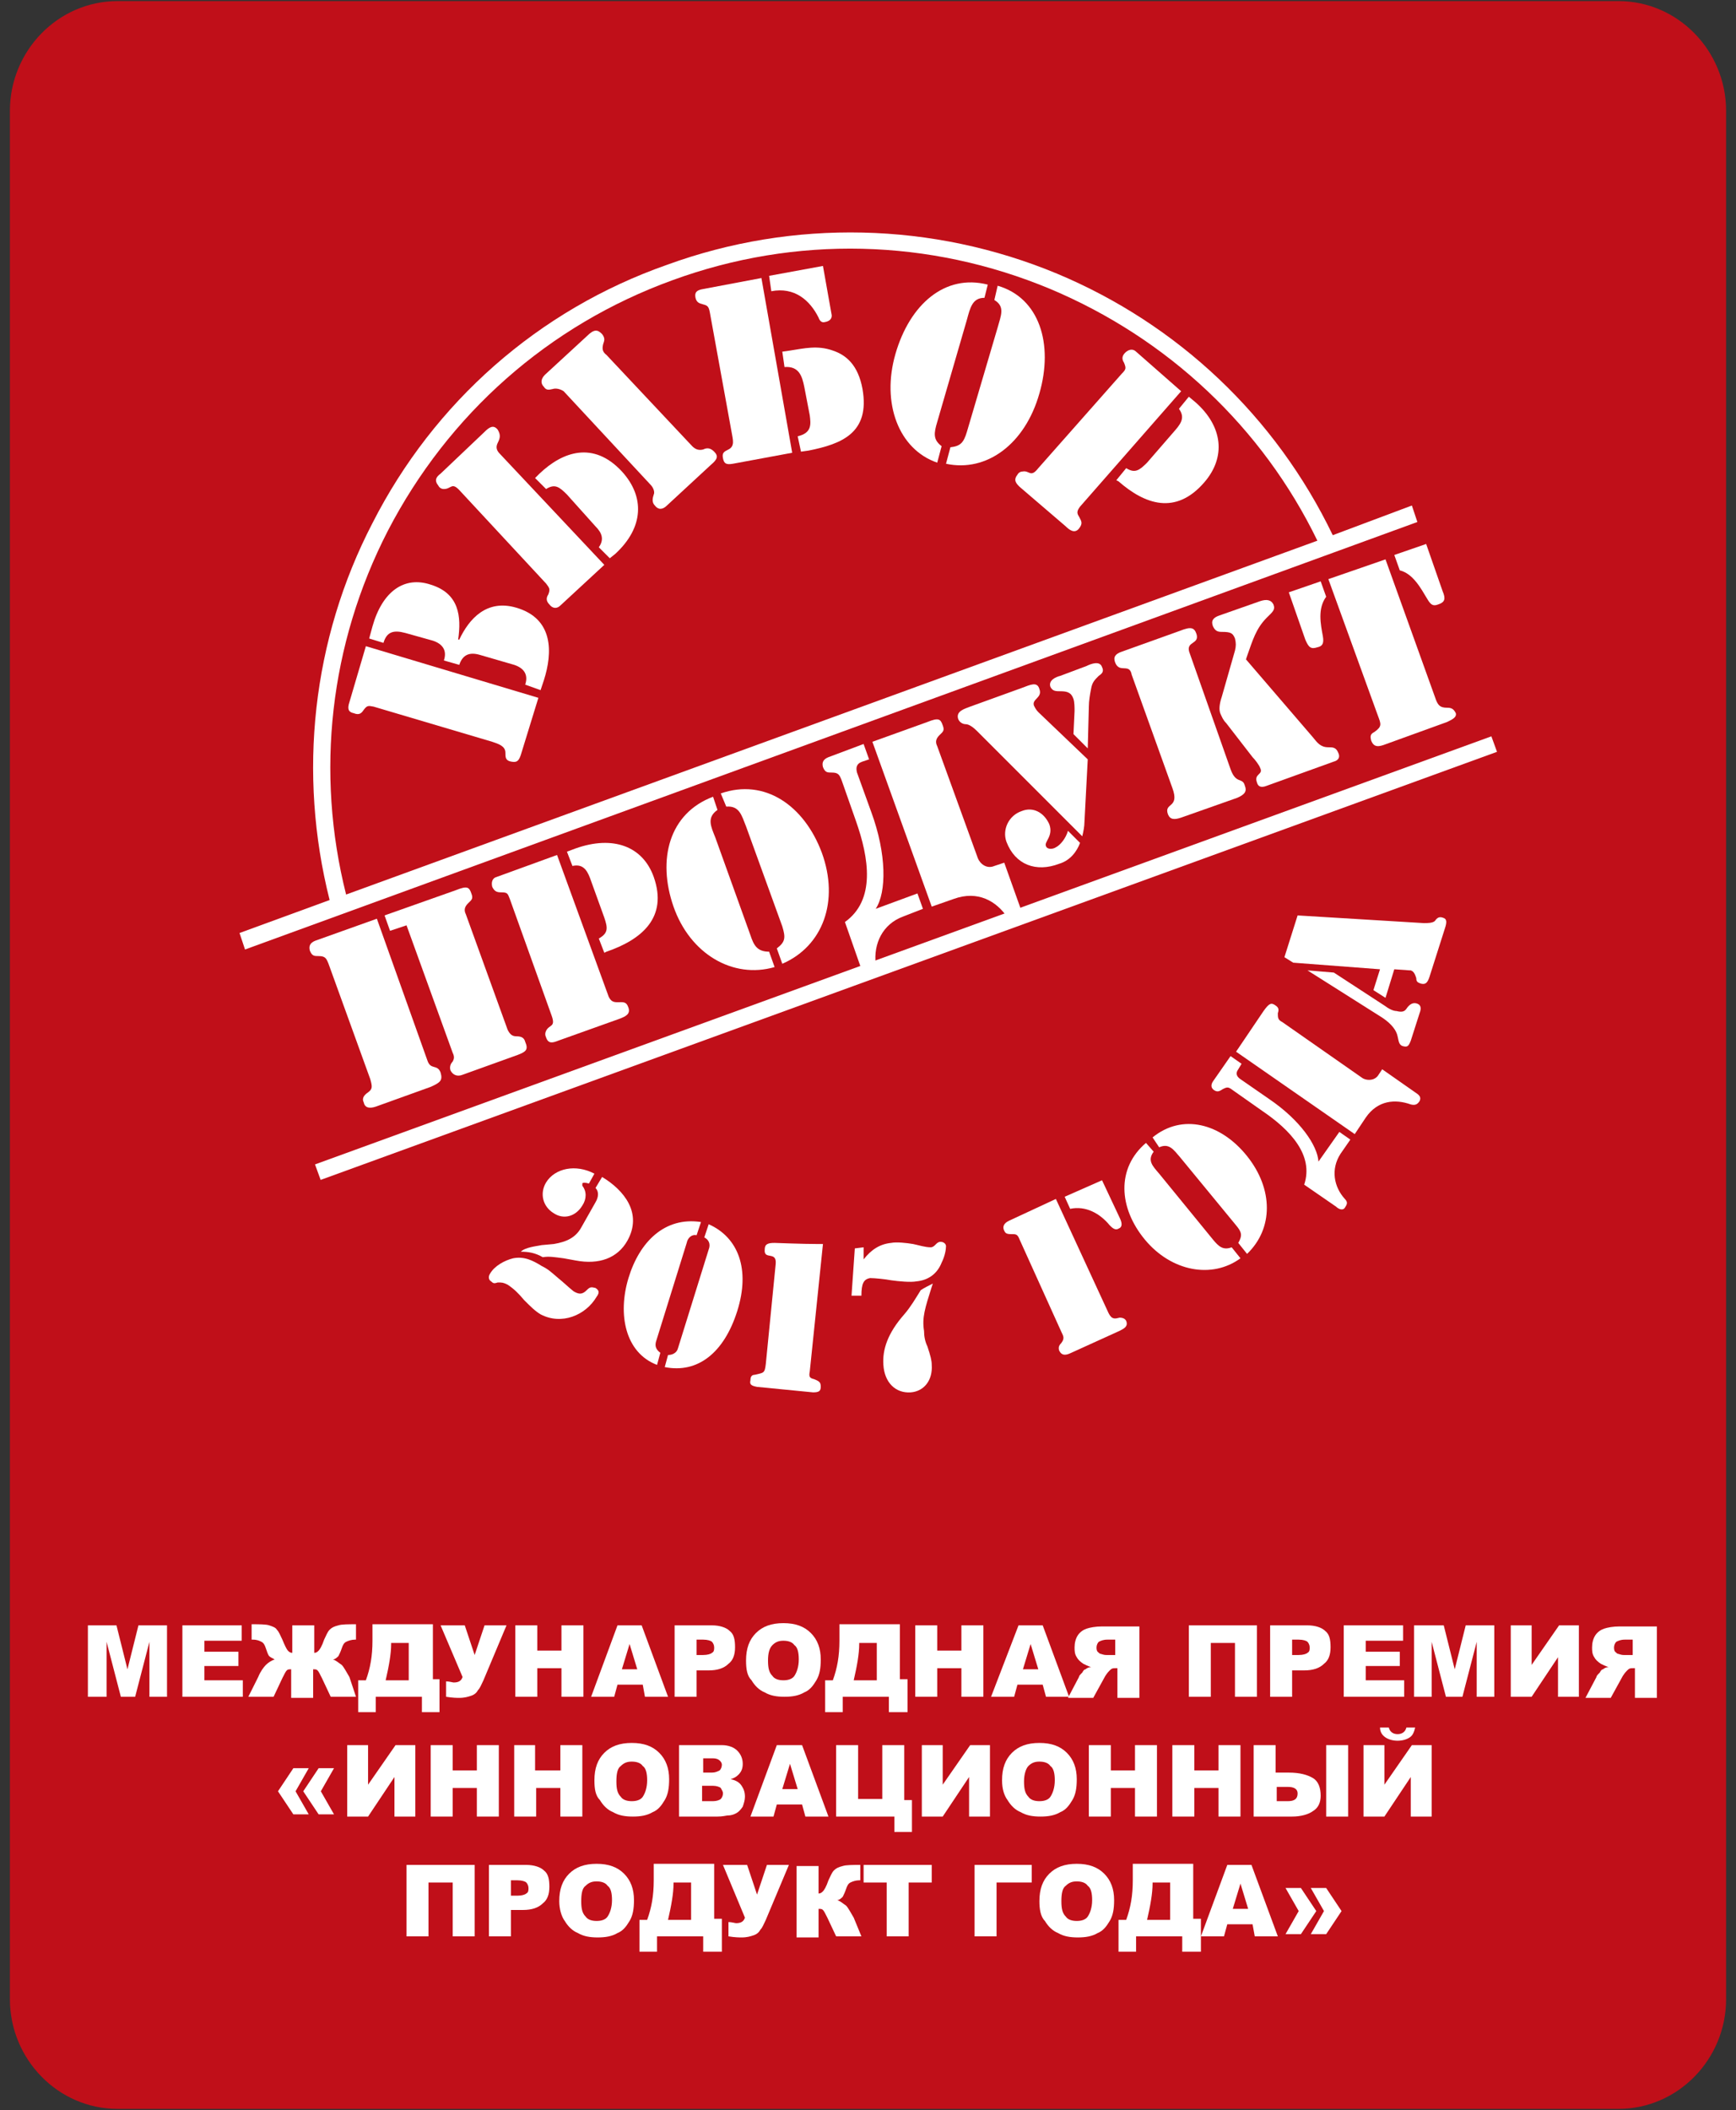 <?xml version="1.0" encoding="UTF-8"?> <!-- Generator: Adobe Illustrator 21.1.0, SVG Export Plug-In . SVG Version: 6.00 Build 0) --> <svg xmlns="http://www.w3.org/2000/svg" xmlns:xlink="http://www.w3.org/1999/xlink" id="Слой_1" x="0px" y="0px" viewBox="0 0 158 192" xml:space="preserve"><rect x="0" y="0" width="158" height="192" fill="#333333" stroke="none"/> <g> <path fill="#C00F19" d="M157.1,181.9c0,5.5-4.4,10-9.8,10H10.7c-5.4,0-9.8-4.5-9.8-10V10.1c0-5.5,4.4-10,9.8-10h136.6 c5.4,0,9.8,4.5,9.8,10V181.9z"></path> <path fill="#FFFFFF" d="M121.3,48.7c-5.2-10.8-14.1-19.2-25.1-23.8c-11.3-4.7-24-5-35.5-0.8C49,28.2,39.5,36.6,33.9,47.6 c-5.5,10.6-6.8,22.8-3.9,34.3l-8.2,3l0.5,1.5L129,47.5l-0.5-1.5L121.3,48.7z M35.3,48.3c5.5-10.6,14.6-18.7,25.9-22.8 c11.2-4.1,23.4-3.8,34.4,0.8c10.7,4.5,19.3,12.6,24.3,22.9L31.5,81.4C28.7,70.3,30,58.6,35.3,48.3z"></path> <rect x="25.5" y="86.4" transform="matrix(0.94 -0.342 0.342 0.94 -24.849 33.462)" fill="#FFFFFF" width="113.9" height="1.5"></rect> <g> <path fill="#FFFFFF" d="M8,147.9h2.6l1,4l1-4h2.6v6.5h-1.6v-5l-1.3,5H11l-1.3-5v5H8V147.9z"></path> <path fill="#FFFFFF" d="M16.7,147.9H22v1.4h-3.4v1h3.1v1.3h-3.1v1.3h3.5v1.5h-5.5V147.9z"></path> <path fill="#FFFFFF" d="M32.4,154.4h-2.3l-0.8-1.7c-0.2-0.4-0.3-0.6-0.4-0.7c-0.1-0.1-0.2-0.1-0.4-0.1v2.6h-2v-2.6 c-0.2,0-0.3,0-0.4,0.1c-0.1,0.1-0.2,0.3-0.4,0.7l-0.8,1.7h-2.3l0.9-1.8c0.2-0.5,0.5-0.9,0.7-1.1c0.2-0.2,0.5-0.4,0.8-0.5 c-0.2-0.1-0.4-0.2-0.5-0.3c-0.1-0.1-0.2-0.4-0.3-0.7c-0.1-0.3-0.2-0.5-0.4-0.6c-0.2-0.1-0.4-0.2-0.8-0.2h-0.1v-1.4 c0.7,0,1.3,0,1.6,0.1c0.3,0.1,0.6,0.2,0.7,0.4c0.2,0.2,0.3,0.5,0.5,0.9c0.2,0.5,0.4,0.9,0.5,1c0.1,0.1,0.2,0.2,0.4,0.2v-2.5h2v2.5 c0.2,0,0.3-0.1,0.4-0.2c0.1-0.1,0.3-0.4,0.5-1c0.2-0.4,0.3-0.7,0.5-0.9c0.2-0.2,0.4-0.3,0.8-0.4c0.3-0.1,0.9-0.1,1.6-0.1v1.4h-0.1 c-0.3,0-0.6,0.1-0.8,0.2c-0.2,0.1-0.3,0.3-0.4,0.6c-0.1,0.3-0.2,0.5-0.3,0.7c-0.1,0.1-0.3,0.3-0.5,0.3c0.3,0.1,0.5,0.3,0.8,0.5 c0.2,0.2,0.4,0.6,0.7,1.1L32.4,154.4z"></path> <path fill="#FFFFFF" d="M40,155.8h-1.6v-1.4h-4.2v1.4h-1.6v-2.9h0.7c0.4-1.1,0.6-2.2,0.6-3.6v-1.5h5.5v5H40V155.8z M37.2,152.9 v-3.4h-1.6v0.1c0,0.9-0.2,2-0.5,3.3H37.2z"></path> <path fill="#FFFFFF" d="M40.1,147.9h2.2l0.9,2.7l0.9-2.7h2l-2.1,5c-0.2,0.4-0.3,0.7-0.5,0.9c-0.1,0.2-0.3,0.4-0.6,0.5 c-0.3,0.1-0.6,0.2-1.1,0.2c-0.2,0-0.6,0-1.2-0.1V153c0.3,0,0.6,0.1,0.7,0.1c0.5,0,0.7-0.2,0.8-0.5L40.1,147.9z"></path> <path fill="#FFFFFF" d="M46.9,147.9h2v2.3h2.2v-2.3h2v6.5h-2v-2.6h-2.2v2.6h-2V147.9z"></path> <path fill="#FFFFFF" d="M58.5,153.3h-2.3l-0.3,1.1h-2.1l2.4-6.5h2.2l2.4,6.5h-2.1L58.5,153.3z M58,151.9l-0.7-2.3l-0.7,2.3H58z"></path> <path fill="#FFFFFF" d="M61.5,147.9h3.3c0.7,0,1.3,0.2,1.6,0.5c0.4,0.3,0.5,0.8,0.5,1.5c0,0.7-0.2,1.2-0.6,1.5 c-0.4,0.4-1,0.6-1.8,0.6h-1.1v2.4h-2V147.9z M63.5,150.6H64c0.4,0,0.7-0.1,0.8-0.2c0.2-0.1,0.2-0.3,0.2-0.5c0-0.2-0.1-0.4-0.2-0.5 c-0.1-0.1-0.4-0.2-0.8-0.2h-0.6V150.6z"></path> <path fill="#FFFFFF" d="M67.9,151.1c0-1.1,0.3-1.9,0.9-2.5c0.6-0.6,1.4-0.9,2.5-0.9c1.1,0,1.9,0.3,2.5,0.9 c0.6,0.6,0.9,1.4,0.9,2.4c0,0.8-0.1,1.4-0.4,1.9c-0.3,0.5-0.6,0.9-1.1,1.1c-0.5,0.3-1.1,0.4-1.8,0.4c-0.7,0-1.3-0.1-1.8-0.4 c-0.5-0.2-0.9-0.6-1.2-1.1C68,152.5,67.9,151.9,67.9,151.1z M69.9,151.1c0,0.7,0.1,1.1,0.4,1.4c0.2,0.3,0.6,0.4,1,0.4 c0.4,0,0.8-0.1,1-0.4c0.2-0.3,0.4-0.8,0.4-1.5c0-0.6-0.1-1.1-0.4-1.3c-0.2-0.3-0.6-0.4-1-0.4c-0.4,0-0.7,0.1-1,0.4 C70,150,69.9,150.5,69.9,151.1z"></path> <path fill="#FFFFFF" d="M82.5,155.8h-1.6v-1.4h-4.2v1.4h-1.6v-2.9h0.7c0.4-1.1,0.6-2.2,0.6-3.6v-1.5h5.5v5h0.7V155.8z M79.8,152.9 v-3.4h-1.6v0.1c0,0.9-0.2,2-0.5,3.3H79.8z"></path> <path fill="#FFFFFF" d="M83.3,147.9h2v2.3h2.2v-2.3h2v6.5h-2v-2.6h-2.2v2.6h-2V147.9z"></path> <path fill="#FFFFFF" d="M94.9,153.3h-2.3l-0.3,1.1h-2.1l2.5-6.5h2.2l2.4,6.5h-2.1L94.9,153.3z M94.5,151.9l-0.7-2.3l-0.7,2.3H94.5 z"></path> <path fill="#FFFFFF" d="M101.7,154.4v-2.6h-0.2c-0.2,0-0.3,0-0.5,0.2c-0.1,0.1-0.2,0.2-0.4,0.5l-1.1,2h-2.3l1-1.9 c0-0.1,0.1-0.2,0.3-0.4c0.1-0.2,0.2-0.3,0.3-0.3c0.1-0.1,0.3-0.2,0.5-0.2c-0.3-0.1-0.5-0.2-0.7-0.3c-0.3-0.2-0.5-0.4-0.6-0.6 c-0.2-0.3-0.2-0.6-0.2-0.9c0-0.4,0.1-0.8,0.3-1.1c0.2-0.3,0.5-0.5,0.8-0.6c0.3-0.1,0.8-0.2,1.4-0.2h3.4v6.5H101.7z M101.7,149.2 h-0.9c-0.4,0-0.6,0.1-0.8,0.2c-0.1,0.1-0.2,0.3-0.2,0.5c0,0.1,0,0.3,0.1,0.4c0.1,0.1,0.2,0.2,0.3,0.2c0.3,0.1,0.4,0.1,0.5,0.1h0.8 V149.2z"></path> <path fill="#FFFFFF" d="M114.4,154.4h-2v-4.9h-2.2v4.9h-2v-6.5h6.2V154.4z"></path> <path fill="#FFFFFF" d="M115.7,147.9h3.3c0.7,0,1.3,0.2,1.6,0.5c0.4,0.3,0.5,0.8,0.5,1.5c0,0.7-0.2,1.2-0.6,1.5 c-0.4,0.4-1,0.6-1.8,0.6h-1.1v2.4h-2V147.9z M117.7,150.6h0.5c0.4,0,0.7-0.1,0.8-0.2c0.2-0.1,0.2-0.3,0.2-0.5 c0-0.2-0.1-0.4-0.2-0.5c-0.1-0.1-0.4-0.2-0.8-0.2h-0.6V150.6z"></path> <path fill="#FFFFFF" d="M122.3,147.9h5.4v1.4h-3.4v1h3.1v1.3h-3.1v1.3h3.5v1.5h-5.5V147.9z"></path> <path fill="#FFFFFF" d="M128.8,147.9h2.6l1,4l1-4h2.6v6.5h-1.6v-5l-1.3,5h-1.5l-1.3-5v5h-1.6V147.9z"></path> <path fill="#FFFFFF" d="M143.7,147.9v6.5h-1.9v-3.6l-2.4,3.6h-1.9v-6.5h1.9v3.6l2.5-3.6H143.7z"></path> <path fill="#FFFFFF" d="M148.8,154.4v-2.6h-0.2c-0.2,0-0.3,0-0.5,0.2c-0.1,0.1-0.2,0.2-0.4,0.5l-1.1,2h-2.3l1-1.9 c0-0.1,0.1-0.2,0.3-0.4c0.1-0.2,0.2-0.3,0.3-0.3c0.1-0.1,0.3-0.2,0.5-0.2c-0.3-0.1-0.5-0.2-0.7-0.3c-0.3-0.2-0.5-0.4-0.6-0.6 c-0.2-0.3-0.2-0.6-0.2-0.9c0-0.4,0.1-0.8,0.3-1.1c0.2-0.3,0.5-0.5,0.8-0.6c0.3-0.1,0.8-0.2,1.4-0.2h3.4v6.5H148.8z M148.8,149.2 h-0.9c-0.4,0-0.6,0.1-0.8,0.2c-0.1,0.1-0.2,0.3-0.2,0.5c0,0.1,0,0.3,0.1,0.4c0.1,0.1,0.2,0.2,0.3,0.2c0.3,0.1,0.4,0.1,0.5,0.1h0.8 V149.2z"></path> <path fill="#FFFFFF" d="M26.7,160.9h1.4l-1.2,2.1l1.2,2.1h-1.4l-1.4-2.1L26.7,160.9z M29,160.9h1.4l-1.2,2.1l1.2,2.1H29l-1.4-2.1 L29,160.9z"></path> <path fill="#FFFFFF" d="M37.8,158.8v6.5h-1.9v-3.6l-2.4,3.6h-1.9v-6.5h1.9v3.6l2.5-3.6H37.8z"></path> <path fill="#FFFFFF" d="M39.2,158.8h2v2.3h2.2v-2.3h2v6.5h-2v-2.6h-2.2v2.6h-2V158.8z"></path> <path fill="#FFFFFF" d="M46.7,158.8h2v2.3H51v-2.3h2v6.5h-2v-2.6h-2.2v2.6h-2V158.8z"></path> <path fill="#FFFFFF" d="M54.1,162c0-1.1,0.3-1.9,0.9-2.5c0.6-0.6,1.4-0.9,2.5-0.9c1.1,0,1.9,0.3,2.5,0.9c0.6,0.6,0.9,1.4,0.9,2.4 c0,0.8-0.1,1.4-0.4,1.9c-0.3,0.5-0.6,0.9-1.1,1.1c-0.5,0.3-1.1,0.4-1.8,0.4c-0.7,0-1.3-0.1-1.8-0.4c-0.5-0.2-0.9-0.6-1.2-1.1 C54.2,163.4,54.1,162.8,54.1,162z M56.1,162.1c0,0.7,0.1,1.1,0.4,1.4c0.2,0.3,0.6,0.4,1,0.4c0.4,0,0.8-0.1,1-0.4 c0.2-0.3,0.4-0.8,0.4-1.5c0-0.6-0.1-1.1-0.4-1.3c-0.2-0.3-0.6-0.4-1-0.4c-0.4,0-0.7,0.1-1,0.4C56.2,160.9,56.1,161.4,56.1,162.1z"></path> <path fill="#FFFFFF" d="M61.9,158.8h3.8c0.6,0,1.1,0.2,1.4,0.5c0.3,0.3,0.5,0.7,0.5,1.2c0,0.4-0.1,0.7-0.4,1 c-0.2,0.2-0.4,0.3-0.7,0.4c0.5,0.1,0.8,0.3,1,0.6c0.2,0.3,0.3,0.6,0.3,1c0,0.3-0.1,0.6-0.2,0.9c-0.2,0.3-0.4,0.5-0.6,0.6 c-0.2,0.1-0.4,0.2-0.8,0.2c-0.5,0.1-0.8,0.1-0.9,0.1h-3.5V158.8z M63.9,161.3h0.9c0.3,0,0.5-0.1,0.7-0.2c0.1-0.1,0.2-0.3,0.2-0.5 c0-0.2-0.1-0.3-0.2-0.4c-0.1-0.1-0.3-0.2-0.6-0.2h-0.9V161.3z M63.9,163.9h1c0.3,0,0.6-0.1,0.7-0.2c0.1-0.1,0.2-0.3,0.2-0.5 c0-0.2-0.1-0.3-0.2-0.5c-0.1-0.1-0.4-0.2-0.7-0.2h-1V163.9z"></path> <path fill="#FFFFFF" d="M73,164.2h-2.3l-0.3,1.1h-2.1l2.4-6.5H73l2.4,6.5h-2.1L73,164.2z M72.6,162.8l-0.7-2.3l-0.7,2.3H72.6z"></path> <path fill="#FFFFFF" d="M83,166.7h-1.6v-1.4h-5.3v-6.5h2v4.9h2.2v-4.9h2v5H83V166.7z"></path> <path fill="#FFFFFF" d="M90.1,158.8v6.5h-1.9v-3.6l-2.4,3.6h-1.9v-6.5h1.9v3.6l2.5-3.6H90.1z"></path> <path fill="#FFFFFF" d="M91.2,162c0-1.1,0.3-1.9,0.9-2.5c0.6-0.6,1.4-0.9,2.5-0.9c1.1,0,1.9,0.3,2.5,0.9c0.6,0.6,0.9,1.4,0.9,2.4 c0,0.8-0.1,1.4-0.4,1.9c-0.3,0.5-0.6,0.9-1.1,1.1c-0.5,0.3-1.1,0.4-1.8,0.4c-0.7,0-1.3-0.1-1.8-0.4c-0.5-0.2-0.9-0.6-1.2-1.1 C91.4,163.4,91.2,162.8,91.2,162z M93.2,162.1c0,0.7,0.1,1.1,0.4,1.4c0.2,0.3,0.6,0.4,1,0.4c0.4,0,0.8-0.1,1-0.4 c0.2-0.3,0.4-0.8,0.4-1.5c0-0.6-0.1-1.1-0.4-1.3c-0.2-0.3-0.6-0.4-1-0.4c-0.4,0-0.7,0.1-1,0.4C93.4,160.9,93.2,161.4,93.2,162.1z"></path> <path fill="#FFFFFF" d="M99.1,158.8h2v2.3h2.2v-2.3h2v6.5h-2v-2.6h-2.2v2.6h-2V158.8z"></path> <path fill="#FFFFFF" d="M106.7,158.8h2v2.3h2.2v-2.3h2v6.5h-2v-2.6h-2.2v2.6h-2V158.8z"></path> <path fill="#FFFFFF" d="M116.2,161.3h1.1c1,0,1.7,0.2,2.2,0.5c0.5,0.3,0.7,0.9,0.7,1.6c0,0.6-0.2,1.1-0.7,1.4 c-0.4,0.3-1.1,0.5-1.9,0.5h-3.5v-6.5h2V161.3z M116.2,163.9h1c0.6,0,0.9-0.2,0.9-0.7c0-0.4-0.3-0.6-0.9-0.6h-1V163.9z M120.7,158.8h2v6.5h-2V158.8z"></path> <path fill="#FFFFFF" d="M130.3,158.8v6.5h-1.9v-3.6l-2.4,3.6h-1.9v-6.5h1.9v3.6l2.5-3.6H130.3z M128.8,157.2 c-0.1,0.4-0.2,0.7-0.5,0.9c-0.3,0.2-0.7,0.3-1.1,0.3c-0.4,0-0.8-0.1-1.1-0.3c-0.3-0.2-0.5-0.5-0.5-0.9h0.8 c0.1,0.4,0.4,0.6,0.8,0.6c0.4,0,0.7-0.2,0.8-0.6H128.8z"></path> <path fill="#FFFFFF" d="M43.2,176.2h-2v-4.9H39v4.9h-2v-6.5h6.2V176.2z"></path> <path fill="#FFFFFF" d="M44.6,169.7h3.3c0.7,0,1.3,0.2,1.6,0.5c0.4,0.3,0.5,0.8,0.5,1.5c0,0.7-0.2,1.2-0.6,1.5 c-0.4,0.4-1,0.6-1.8,0.6h-1.1v2.4h-2V169.7z M46.6,172.5h0.5c0.4,0,0.7-0.1,0.8-0.2c0.2-0.1,0.2-0.3,0.2-0.5 c0-0.2-0.1-0.4-0.2-0.5c-0.1-0.1-0.4-0.2-0.8-0.2h-0.6V172.5z"></path> <path fill="#FFFFFF" d="M50.9,173c0-1.1,0.3-1.9,0.9-2.5c0.6-0.6,1.4-0.9,2.5-0.9c1.1,0,1.9,0.3,2.5,0.9c0.6,0.6,0.9,1.4,0.9,2.4 c0,0.8-0.1,1.4-0.4,1.9c-0.3,0.5-0.6,0.9-1.1,1.1c-0.5,0.3-1.1,0.4-1.8,0.4c-0.7,0-1.3-0.1-1.8-0.4c-0.5-0.2-0.9-0.6-1.2-1.1 C51.1,174.4,50.9,173.7,50.9,173z M52.9,173c0,0.7,0.1,1.1,0.4,1.4c0.2,0.3,0.6,0.4,1,0.4c0.4,0,0.8-0.1,1-0.4 c0.2-0.3,0.4-0.8,0.4-1.5c0-0.6-0.1-1.1-0.4-1.3c-0.2-0.3-0.6-0.4-1-0.4c-0.4,0-0.7,0.1-1,0.4C53,171.8,52.9,172.3,52.9,173z"></path> <path fill="#FFFFFF" d="M65.6,177.6H64v-1.4h-4.2v1.4h-1.6v-2.9h0.7c0.4-1.1,0.6-2.2,0.6-3.6v-1.5h5.5v5h0.7V177.6z M62.9,174.7 v-3.4h-1.6v0.1c0,0.9-0.2,2-0.5,3.3H62.9z"></path> <path fill="#FFFFFF" d="M65.8,169.7H68l0.9,2.7l0.9-2.7h2l-2.1,5c-0.2,0.4-0.3,0.7-0.5,0.9c-0.1,0.2-0.3,0.4-0.6,0.5 c-0.3,0.1-0.6,0.2-1.1,0.2c-0.2,0-0.6,0-1.2-0.1v-1.3c0.3,0,0.6,0.1,0.7,0.1c0.5,0,0.7-0.2,0.8-0.5L65.8,169.7z"></path> <path fill="#FFFFFF" d="M78.4,176.2h-2.3l-0.8-1.7c-0.2-0.4-0.3-0.6-0.4-0.7c-0.1-0.1-0.2-0.1-0.4-0.1v2.6h-2v-6.5h2v2.5 c0.2,0,0.3-0.1,0.4-0.2c0.1-0.1,0.3-0.4,0.5-1c0.2-0.4,0.3-0.7,0.5-0.9c0.2-0.2,0.4-0.3,0.8-0.4c0.3-0.1,0.9-0.1,1.6-0.1v1.4h-0.1 c-0.3,0-0.6,0.1-0.8,0.2c-0.2,0.1-0.3,0.3-0.4,0.6c-0.1,0.3-0.2,0.5-0.3,0.7c-0.1,0.1-0.3,0.3-0.5,0.3c0.3,0.1,0.5,0.3,0.8,0.5 c0.2,0.2,0.4,0.6,0.7,1.1L78.4,176.2z"></path> <path fill="#FFFFFF" d="M78.7,169.7h6.1v1.6h-2.1v4.9h-2v-4.9h-2.1V169.7z"></path> <path fill="#FFFFFF" d="M93.9,171.3h-3.2v4.9h-2v-6.5h5.2V171.3z"></path> <path fill="#FFFFFF" d="M94.6,173c0-1.1,0.3-1.9,0.9-2.5c0.6-0.6,1.4-0.9,2.5-0.9c1.1,0,1.9,0.3,2.5,0.9c0.6,0.6,0.9,1.4,0.9,2.4 c0,0.8-0.1,1.4-0.4,1.9c-0.3,0.5-0.6,0.9-1.1,1.1c-0.5,0.3-1.1,0.4-1.8,0.4c-0.7,0-1.3-0.1-1.8-0.4c-0.5-0.2-0.9-0.6-1.2-1.1 C94.7,174.4,94.6,173.7,94.6,173z M96.6,173c0,0.7,0.1,1.1,0.4,1.4c0.2,0.3,0.6,0.4,1,0.4c0.4,0,0.8-0.1,1-0.4 c0.2-0.3,0.4-0.8,0.4-1.5c0-0.6-0.1-1.1-0.4-1.3c-0.2-0.3-0.6-0.4-1-0.4c-0.4,0-0.7,0.1-1,0.4C96.7,171.8,96.6,172.3,96.6,173z"></path> <path fill="#FFFFFF" d="M109.2,177.6h-1.6v-1.4h-4.2v1.4h-1.6v-2.9h0.7c0.4-1.1,0.6-2.2,0.6-3.6v-1.5h5.5v5h0.7V177.6z M106.5,174.7v-3.4h-1.6v0.1c0,0.9-0.2,2-0.5,3.3H106.5z"></path> <path fill="#FFFFFF" d="M114,175.1h-2.3l-0.3,1.1h-2.1l2.4-6.5h2.2l2.4,6.5h-2.1L114,175.1z M113.6,173.7l-0.7-2.3l-0.7,2.3H113.6 z"></path> <path fill="#FFFFFF" d="M119.8,173.9l-1.4,2.1H117l1.2-2.1l-1.2-2.1h1.4L119.8,173.9z M122.1,173.9l-1.4,2.1h-1.4l1.2-2.1 l-1.2-2.1h1.4L122.1,173.9z"></path> </g> <g> <path fill="#FFFFFF" d="M39.2,98.9l-5,1.8c-0.6,0.2-1,0.1-1.1-0.4c-0.2-0.4,0.1-0.7,0.4-0.9c0.4-0.3,0.4-0.5,0.2-1.2l-3.8-10.5 c-0.2-0.5-0.3-0.7-0.9-0.7c-0.4,0-0.6,0-0.8-0.5c-0.1-0.4,0-0.7,0.5-0.9l5.6-2l4.6,12.9c0.3,0.9,0.9,0.3,1.2,1.1 C40.3,98.3,40.1,98.5,39.2,98.9z M47.1,96l-5,1.8c-0.5,0.2-0.9,0-1.1-0.4c-0.1-0.3,0-0.6,0.2-0.8c0.1-0.2,0.2-0.4,0-0.8l-4.2-11.6 l-1.5,0.5l-0.5-1.4l6.5-2.3c1-0.4,1.2-0.3,1.4,0.3c0.2,0.5,0,0.6-0.3,0.9c-0.3,0.3-0.4,0.6-0.2,1l3.8,10.5 c0.2,0.4,0.4,0.6,0.8,0.6c0.4,0,0.7,0.1,0.8,0.5C48.1,95.5,47.9,95.7,47.1,96z"></path> <path fill="#FFFFFF" d="M55.4,90.7c0.2,0.4,0.4,0.5,0.8,0.5c0.5,0,0.8-0.1,1,0.5c0.2,0.6-0.3,0.8-0.8,1l-5.6,2 c-0.5,0.2-0.9,0.3-1.1-0.3c-0.1-0.2-0.1-0.4,0-0.6c0.3-0.6,0.9-0.3,0.5-1.4l-3.8-10.6c-0.2-0.5-0.2-0.6-0.8-0.6 c-0.4,0-0.6-0.1-0.8-0.5c-0.1-0.4,0-0.8,0.4-0.9l5.5-2L55.4,90.7z M54.5,85.4c0.9-0.5,0.8-1,0.5-1.9l-1.3-3.6 c-0.3-0.8-0.7-1.3-1.6-1.1l-0.5-1.3l0.8-0.3c3.4-1.2,6.1-0.2,7.1,2.6c1.3,3.7-1.1,5.7-4.3,6.8l-0.2,0.1L54.5,85.4z"></path> <path fill="#FFFFFF" d="M65.3,73.7c-1,0.7-0.6,1.5-0.2,2.5l3.2,8.9c0.3,0.9,0.6,1.5,1.7,1.5l0.5,1.4c-3.8,1.1-7.7-1.2-9.2-5.5 c-1.5-4.3-0.4-8.5,3.6-10L65.3,73.7z M65.6,72.2c4-1.4,7.6,1.1,9.2,5.4c1.6,4.4,0.1,8.5-3.6,10.1l-0.5-1.4c0.8-0.6,0.8-1,0.5-2 l-3.3-9.1c-0.4-1-0.6-1.9-1.8-1.8L65.6,72.2z"></path> <path fill="#FFFFFF" d="M82.2,83.4c-1.9,0.7-2.7,2.5-2.5,4.3c0.1,0.5-0.1,0.7-0.6,0.8c-0.5,0.2-0.7-0.3-0.8-0.6l-1.4-4 c2.8-2,2.2-5.8,1-9.2L76.6,71c-0.2-0.5-0.3-0.7-0.9-0.7c-0.4,0-0.6,0-0.8-0.5c-0.1-0.4,0-0.7,0.5-0.9l3.2-1.2l0.5,1.4l-0.6,0.2 c-0.6,0.2-0.6,0.6-0.5,1l1.3,3.6c1.4,3.8,1.4,7.3,0.4,8.8l3.8-1.4l0.5,1.4L82.2,83.4z M92.7,83.8c-0.4,0.2-0.7,0.1-1-0.3 c-1-1.5-2.7-2.5-4.9-1.7l-2,0.7l-5.4-15l5-1.8c1-0.4,1.2-0.3,1.4,0.3c0.2,0.5,0,0.6-0.3,0.9c-0.3,0.3-0.4,0.6-0.2,1L89,78.1 c0.2,0.5,0.8,1,1.5,0.7l0.9-0.3l1.5,4.2C93,83.1,93.1,83.6,92.7,83.8z"></path> <path fill="#FFFFFF" d="M98.7,74.8c0,0.4-0.1,0.9-0.2,1.3l-9.6-9.6c-0.3-0.3-0.7-0.6-1-0.6c-0.3,0-0.6-0.2-0.7-0.5 c-0.2-0.7,0.6-0.9,1.1-1.1l4.7-1.7c0.8-0.3,1.4-0.6,1.6,0.1c0.3,0.8-0.7,0.9-0.5,1.5c0.1,0.2,0.2,0.4,0.4,0.6l4.5,4.3L98.7,74.8z M96.4,78.6c-2.1,0.8-4,0.1-4.8-2c-0.4-1.1,0.2-2.4,1.4-2.8c1-0.4,2,0.1,2.5,1.2c0.4,1.1-0.5,1.6-0.3,2c0.1,0.3,0.6,0.3,0.9,0.1 c0.4-0.2,0.9-0.8,1.1-1.5l1.1,1.1C98,77.5,97.4,78.3,96.4,78.6z M100,61.5c-0.4,0.4-0.6,0.6-0.7,1.2c-0.1,0.5-0.2,1.1-0.2,1.6 l-0.1,3.8l-1.3-1.3l0.1-2.1c0-0.3,0-0.8-0.1-1.1c-0.2-0.6-0.6-0.7-1.2-0.7c-0.4,0-0.7,0-0.9-0.4c-0.2-0.6,0.5-0.9,0.9-1l2.4-0.9 c0.4-0.2,1.2-0.5,1.4,0.1C100.5,61.1,100.3,61.3,100,61.5z"></path> <path fill="#FFFFFF" d="M101.5,60.3c-0.2-0.5,0-0.8,0.6-1l5.3-1.9c1-0.4,1.3-0.3,1.5,0.3c0.3,1-1.1,0.6-0.6,1.8L112,70 c0.5,1.4,1.1,0.7,1.3,1.5c0.2,0.5,0,0.8-0.7,1.1l-5.1,1.8c-0.6,0.2-1,0.2-1.2-0.3c-0.4-1.1,1.1-0.5,0.4-2.4l-3.7-10.3 C102.8,60.3,101.9,61.3,101.5,60.3z M119.5,67.1c0.4,0.5,0.7,0.9,1.4,0.9c0.4,0,0.7,0,0.9,0.5c0.2,0.4,0,0.7-0.4,0.8l-6.1,2.2 c-0.5,0.2-0.8,0.1-0.9-0.3c-0.3-0.8,0.6-0.7,0.3-1.3c-0.1-0.3-0.5-0.8-0.7-1l-2.4-3.1c-0.3-0.3-0.4-0.6-0.5-0.8 c-0.2-0.4-0.1-1,0.1-1.6l1.2-4.2c0.1-0.4,0.1-0.7,0-1.1c-0.2-0.5-0.4-0.6-1.2-0.6c-0.4,0-0.6-0.1-0.8-0.5c-0.2-0.5,0-0.8,0.6-1 l3.7-1.3c0.6-0.2,1-0.1,1.2,0.3c0.2,0.5-0.1,0.7-0.6,1.2c-1,1-1.3,2.1-1.8,3.5l-0.1,0.3L119.5,67.1z"></path> <path fill="#FFFFFF" d="M120.4,57.9c0.1,0.6,0,0.9-0.5,1c-0.6,0.2-0.8,0-1.1-0.7l-1.5-4.3l2.9-1l0.5,1.4 C119.9,55.4,120.2,56.8,120.4,57.9z M131.7,65.7l-5.8,2.1c-0.6,0.2-0.9,0.1-1.1-0.4c-0.1-0.4-0.1-0.6,0.3-0.8 c0.7-0.5,0.6-0.7,0.3-1.5l-4.5-12.4l5.2-1.8l4.6,12.8c0.2,0.5,0.4,0.7,1,0.7c0.4,0,0.6,0.1,0.8,0.5 C132.6,65.3,132.1,65.5,131.7,65.7z M130.9,55c-0.5,0.2-0.7,0-1-0.5c-0.6-1-1.3-2.3-2.5-2.6l-0.5-1.4l2.9-1l1.5,4.3 C131.6,54.5,131.5,54.8,130.9,55z"></path> </g> <g> <path fill="#FFFFFF" d="M44.6,115.9c0.4-0.7,1.3-1.2,2.1-1.4c1-0.2,1.8,0.2,2.6,0.7c0.6,0.3,0.8,0.5,1.5,1.1 c0.5,0.4,0.9,0.8,1.4,1.2c0.5,0.3,0.8,0.3,1.2-0.1c0.3-0.3,0.4-0.3,0.8-0.2c0.3,0.2,0.4,0.4,0.1,0.8c-1,1.7-3.2,2.6-5.1,1.6 c-0.5-0.3-0.9-0.7-1.5-1.3c-0.5-0.6-0.9-1-1.5-1.4c-0.4-0.2-0.5-0.2-0.9-0.2c-0.3,0.1-0.4,0.1-0.6-0.1 C44.5,116.5,44.4,116.2,44.6,115.9z M54.8,107.1c2,1.2,3.7,3.3,2.3,5.8c-0.9,1.6-2.6,2.2-4.7,1.8l-1.1-0.2 c-0.8-0.1-1.3-0.2-1.9-0.1c-0.7-0.4-1.3-0.5-2-0.5c0.4-0.4,1.4-0.5,1.9-0.6l1.1-0.1c1.2-0.2,2-0.6,2.5-1.5l1.3-2.3 c0.3-0.5,0.3-1,0-1.3L54.8,107.1z M53.6,107.7c-0.3-0.1-0.6-0.1-0.6,0c0,0.1,0,0.1,0,0.2c0.4,0.5,0.4,1.2,0,1.8 c-0.6,1-1.7,1.3-2.6,0.7c-1-0.6-1.3-1.8-0.7-2.8c0.8-1.3,2.7-1.7,4.4-0.8L53.6,107.7z"></path> <path fill="#FFFFFF" d="M63.4,112.4c-0.4-0.1-0.8,0.2-0.9,0.7l-2.8,9c-0.1,0.4,0,0.7,0.4,1l-0.3,1.1c-2.9-1.1-3.6-4.6-2.6-7.9 c1-3.3,3.3-5.6,6.6-5.1L63.4,112.4z M64.5,111.4c2.7,1.2,3.8,4.1,2.6,7.9c-1.2,3.8-3.6,5.7-6.6,5.1l0.3-1.1c0.4,0,0.8-0.2,0.9-0.6 l2.8-9c0.2-0.5,0-0.9-0.4-1.1L64.5,111.4z"></path> <path fill="#FFFFFF" d="M73.7,124.8c-0.1,0.5,0,0.6,0.4,0.7c0.5,0.2,0.6,0.3,0.6,0.7c0,0.4-0.2,0.5-0.7,0.5l-5.1-0.5 c-0.5-0.1-0.7-0.2-0.6-0.6c0-0.3,0.1-0.5,0.4-0.5c0.8-0.2,0.9-0.1,1-1l0.9-9.1c0.1-1.2-1.1-0.3-1-1.3c0-0.5,0.3-0.6,0.9-0.6 c0,0,2.6,0.1,3.9,0.1l0.5,0L73.7,124.8z"></path> <path fill="#FFFFFF" d="M77.8,113.6l0.8-0.1l0,1.1c0.7-0.9,1.5-1.4,2.5-1.5c0.5-0.1,1.4,0,2,0.1c0.5,0.1,1.1,0.3,1.6,0.3 c0.4,0,0.5-0.5,0.9-0.5c0.3,0,0.5,0.2,0.5,0.4c0,0.3-0.1,0.9-0.4,1.5c-0.4,1-1.2,1.6-2.3,1.7c-0.5,0.1-1.6,0-2.3-0.1 c-0.5-0.1-1.5-0.2-1.9-0.2c-0.6,0.1-0.8,0.5-0.8,1.6h-0.9L77.8,113.6z M84.9,116.8l-0.1,0.3c-0.6,1.9-0.9,2.8-0.7,4 c0,0.5,0.1,1,0.3,1.4c0.3,0.9,0.4,1.3,0.4,1.7c0.1,1.4-0.7,2.4-1.9,2.5c-1.4,0.1-2.4-0.9-2.5-2.5c-0.1-1.4,0.4-2.9,1.9-4.6 c0.6-0.7,1-1.4,1.5-2.2C84.1,117.2,84.5,117,84.9,116.8z"></path> <path fill="#FFFFFF" d="M100.9,119.5c0.3,0.6,0.6,0.5,1,0.4c0.3,0,0.5,0.1,0.6,0.3c0.2,0.5-0.2,0.7-0.6,0.9l-4.4,2 c-0.6,0.3-0.9,0.2-1.1-0.2c-0.1-0.3,0-0.5,0.2-0.7c0.3-0.4,0.2-0.6,0-1l-3.8-8.4c-0.2-0.5-0.3-0.5-0.8-0.5c-0.4,0-0.5-0.1-0.6-0.3 c-0.2-0.4,0-0.7,0.4-0.9l4.3-2L100.9,119.5z M100.3,107.4l1.6,3.4c0.3,0.6,0.2,0.9-0.1,1c-0.3,0.2-0.6-0.1-0.8-0.3 c-0.9-1.1-2.2-1.8-3.6-1.5l-0.5-1.1L100.3,107.4z"></path> <path fill="#FFFFFF" d="M105,104.8c-0.6,0.8-0.1,1.3,0.5,2l4.9,6c0.5,0.6,0.9,1,1.7,0.7l0.8,1c-2.6,1.9-6.3,1.2-8.7-1.7 c-2.4-2.9-2.6-6.5,0.1-8.8L105,104.8z M104.9,103.5c2.7-2.2,6.2-1.3,8.6,1.7c2.4,3,2.4,6.6,0,8.9l-0.8-1c0.4-0.7,0.3-1-0.2-1.6 l-5.1-6.2c-0.6-0.7-1-1.3-1.9-0.9L104.9,103.5z"></path> <path fill="#FFFFFF" d="M122,105c-0.9,1.4-0.6,3,0.4,4.1c0.3,0.3,0.2,0.5,0,0.8c-0.2,0.3-0.6,0.1-0.8-0.1l-2.9-2 c0.9-2.7-1.3-5-3.8-6.7l-2.7-1.9c-0.4-0.3-0.5-0.3-0.9-0.1c-0.3,0.2-0.5,0.3-0.8,0.1c-0.3-0.2-0.3-0.5-0.1-0.8l1.6-2.3l1,0.7 l-0.3,0.5c-0.3,0.4-0.1,0.7,0.2,0.9l2.6,1.8c2.8,1.9,4.4,4.2,4.5,5.7l1.9-2.7l1,0.7L122,105z M129.2,100.2 c-0.2,0.3-0.4,0.4-0.8,0.3c-1.4-0.5-3-0.4-4.1,1.2l-1,1.5l-10.8-7.5L115,92c0.5-0.7,0.7-0.8,1.1-0.5c0.3,0.2,0.3,0.4,0.2,0.7 c0,0.4,0,0.6,0.4,0.8l7.3,5.1c0.3,0.2,1,0.3,1.4-0.2l0.4-0.6l3,2.1C129.1,99.6,129.4,99.8,129.2,100.2z"></path> <path fill="#FFFFFF" d="M125,90.1l0.6-1.9l-7.9-0.6l-0.8-0.5l1.2-3.8l11.5,0.7c0.3,0,0.8,0,1-0.2c0.2-0.3,0.4-0.4,0.7-0.3 c0.4,0.1,0.4,0.4,0.2,1l-1.4,4.4c-0.2,0.6-0.4,0.7-0.8,0.6c-0.3-0.1-0.4-0.2-0.4-0.5c-0.1-0.3-0.2-0.6-0.5-0.7c-0.1,0-0.1,0-0.1,0 l-1.4-0.1l-0.8,2.6L125,90.1z M121.4,88.5l4.6,3c0.4,0.3,0.8,0.5,1.1,0.5c0.4,0.1,0.7,0.1,0.9-0.2c0.2-0.3,0.5-0.6,0.9-0.5 c0.4,0.1,0.5,0.4,0.3,0.9l-0.8,2.5c-0.2,0.5-0.3,0.6-0.7,0.5c-0.4-0.1-0.4-0.5-0.5-0.9c-0.1-0.5-0.5-1.1-1.4-1.7l-6.8-4.3 L121.4,88.5z"></path> </g> <g> <path fill="#FFFFFF" d="M49,63.5l-1.6,5.2c-0.2,0.6-0.4,0.7-0.9,0.6C46,69.2,46,68.9,46,68.5c0-0.6-0.6-0.8-1.2-1l-10.8-3.2 c-0.5-0.1-0.6-0.1-0.9,0.3c-0.2,0.3-0.4,0.5-0.9,0.3c-0.5-0.1-0.6-0.4-0.4-1l1.5-5.1L49,63.5z M47.8,62.3L47.8,62.3 c0.3-0.9-0.1-1.5-1-1.8l-3.1-0.9c-1-0.3-1.6,0-1.9,0.9l-1.4-0.4c0.3-0.9-0.1-1.5-1-1.8l-2.5-0.7c-1.1-0.3-1.7-0.1-2,0.9l-1.3-0.4 l0.3-1.1c0.9-3.2,2.9-4.6,5.3-3.8c2.6,0.8,2.8,2.9,2.5,5l0.1,0c0.9-1.9,2.5-3.7,5.2-2.9c3.4,1,3.3,4.1,2.5,6.6l-0.3,0.9L47.8,62.3 z"></path> <path fill="#FFFFFF" d="M45.3,40.3c-0.2,0.4-0.1,0.7,0.2,1L55,51.4l-4,3.7c-0.3,0.3-0.7,0.3-1-0.1c-0.3-0.3-0.3-0.6-0.1-0.9 c0.2-0.5,0.1-0.6-0.2-1l-7.8-8.4c-0.8-0.9-0.8-0.2-1.5-0.2c-0.2,0-0.4-0.1-0.5-0.3c-0.4-0.5-0.2-0.8,0.2-1.1l4-3.8 c0.4-0.4,0.8-0.7,1.2-0.2C45.6,39.6,45.5,39.9,45.3,40.3z M56,50.4l-0.5,0.4l-1-1c0.5-0.7,0.3-1.3-0.3-1.9L51.6,45 c-0.7-0.7-1.1-1-1.9-0.5l-1-1l0.4-0.4c2.1-2,4.9-3,7.5-0.2C58.7,45.2,58.6,48,56,50.4z M50.3,35.4c-0.4,0.1-0.6,0.1-0.8-0.2 c-0.3-0.3-0.3-0.7,0.1-1.1l3.8-3.5c0.7-0.7,1-0.6,1.4-0.2c0.3,0.4,0.2,0.6,0.1,0.9c-0.1,0.4-0.1,0.7,0.3,1l7.8,8.3 c0.3,0.3,0.6,0.4,1,0.3c0.4-0.2,0.7-0.1,1,0.2c0.4,0.4,0.3,0.7-0.3,1.2L60.7,46c-0.4,0.4-0.8,0.4-1.1,0c-0.3-0.3-0.2-0.7-0.1-1 c0.1-0.2,0-0.6-0.3-0.9l-7.9-8.5C51,35.4,50.6,35.3,50.3,35.4z"></path> <path fill="#FFFFFF" d="M72.1,41.2l-5.4,1c-0.6,0.1-0.8,0-0.9-0.5c-0.1-0.5,0.1-0.6,0.5-0.8c0.6-0.3,0.4-0.9,0.3-1.5l-2-11 c-0.1-0.5-0.2-0.6-0.6-0.7c-0.4-0.1-0.6-0.2-0.7-0.6c-0.1-0.5,0.1-0.7,0.7-0.8l5.3-1L72.1,41.2z M75.1,29.3 c-0.3,0.1-0.5-0.1-0.6-0.4c-0.8-1.6-2.2-2.8-4.3-2.4L70,25.1l4.9-0.9l0.8,4.5C75.7,28.8,75.7,29.2,75.1,29.3z M73.6,41l-0.7,0.1 l-0.3-1.4c1.3-0.3,1.2-1.1,1.1-1.9l-0.5-2.6c-0.2-1-0.5-1.9-1.8-1.8L71.2,32l0.7-0.1c1.3-0.2,2.5-0.5,3.9,0 c1.2,0.4,2.3,1.3,2.7,3.5C79.2,39.4,76.6,40.4,73.6,41z"></path> <path fill="#FFFFFF" d="M89.6,27.1c-1.1,0-1.3,0.9-1.6,2l-2.7,9.3c-0.3,1-0.4,1.6,0.4,2.2l-0.4,1.5c-3.5-1.2-5.1-5.4-3.8-9.9 c1.3-4.5,4.5-7.3,8.4-6.3L89.6,27.1z M90.8,26c3.8,1.1,5.1,5.3,3.8,9.8c-1.3,4.6-4.8,7.2-8.5,6.4l0.4-1.5c0.9-0.1,1.2-0.4,1.5-1.4 l2.8-9.5c0.3-1.1,0.7-1.9-0.3-2.5L90.8,26z"></path> <path fill="#FFFFFF" d="M98.3,46.1c-0.3,0.4-0.3,0.6-0.1,0.9c0.2,0.4,0.4,0.6,0,1.1c-0.4,0.5-0.9,0.1-1.2-0.2l-4.2-3.6 c-0.3-0.3-0.6-0.6-0.2-1.1c0.1-0.2,0.3-0.3,0.5-0.3c0.6-0.1,0.7,0.6,1.4-0.3l7.6-8.6c0.4-0.4,0.4-0.5,0.2-1 c-0.2-0.3-0.2-0.6,0.1-0.9c0.3-0.3,0.7-0.4,1-0.1l4.1,3.6L98.3,46.1z M102.5,42.6c0.8,0.5,1.2,0.2,1.9-0.5l2.6-3 c0.6-0.7,0.8-1.2,0.3-1.9l0.9-1.1l0.6,0.5c2.5,2.2,2.8,5,0.8,7.3c-2.6,3-5.4,2-7.8-0.1l-0.2-0.1L102.5,42.6z"></path> </g> </g> </svg> 